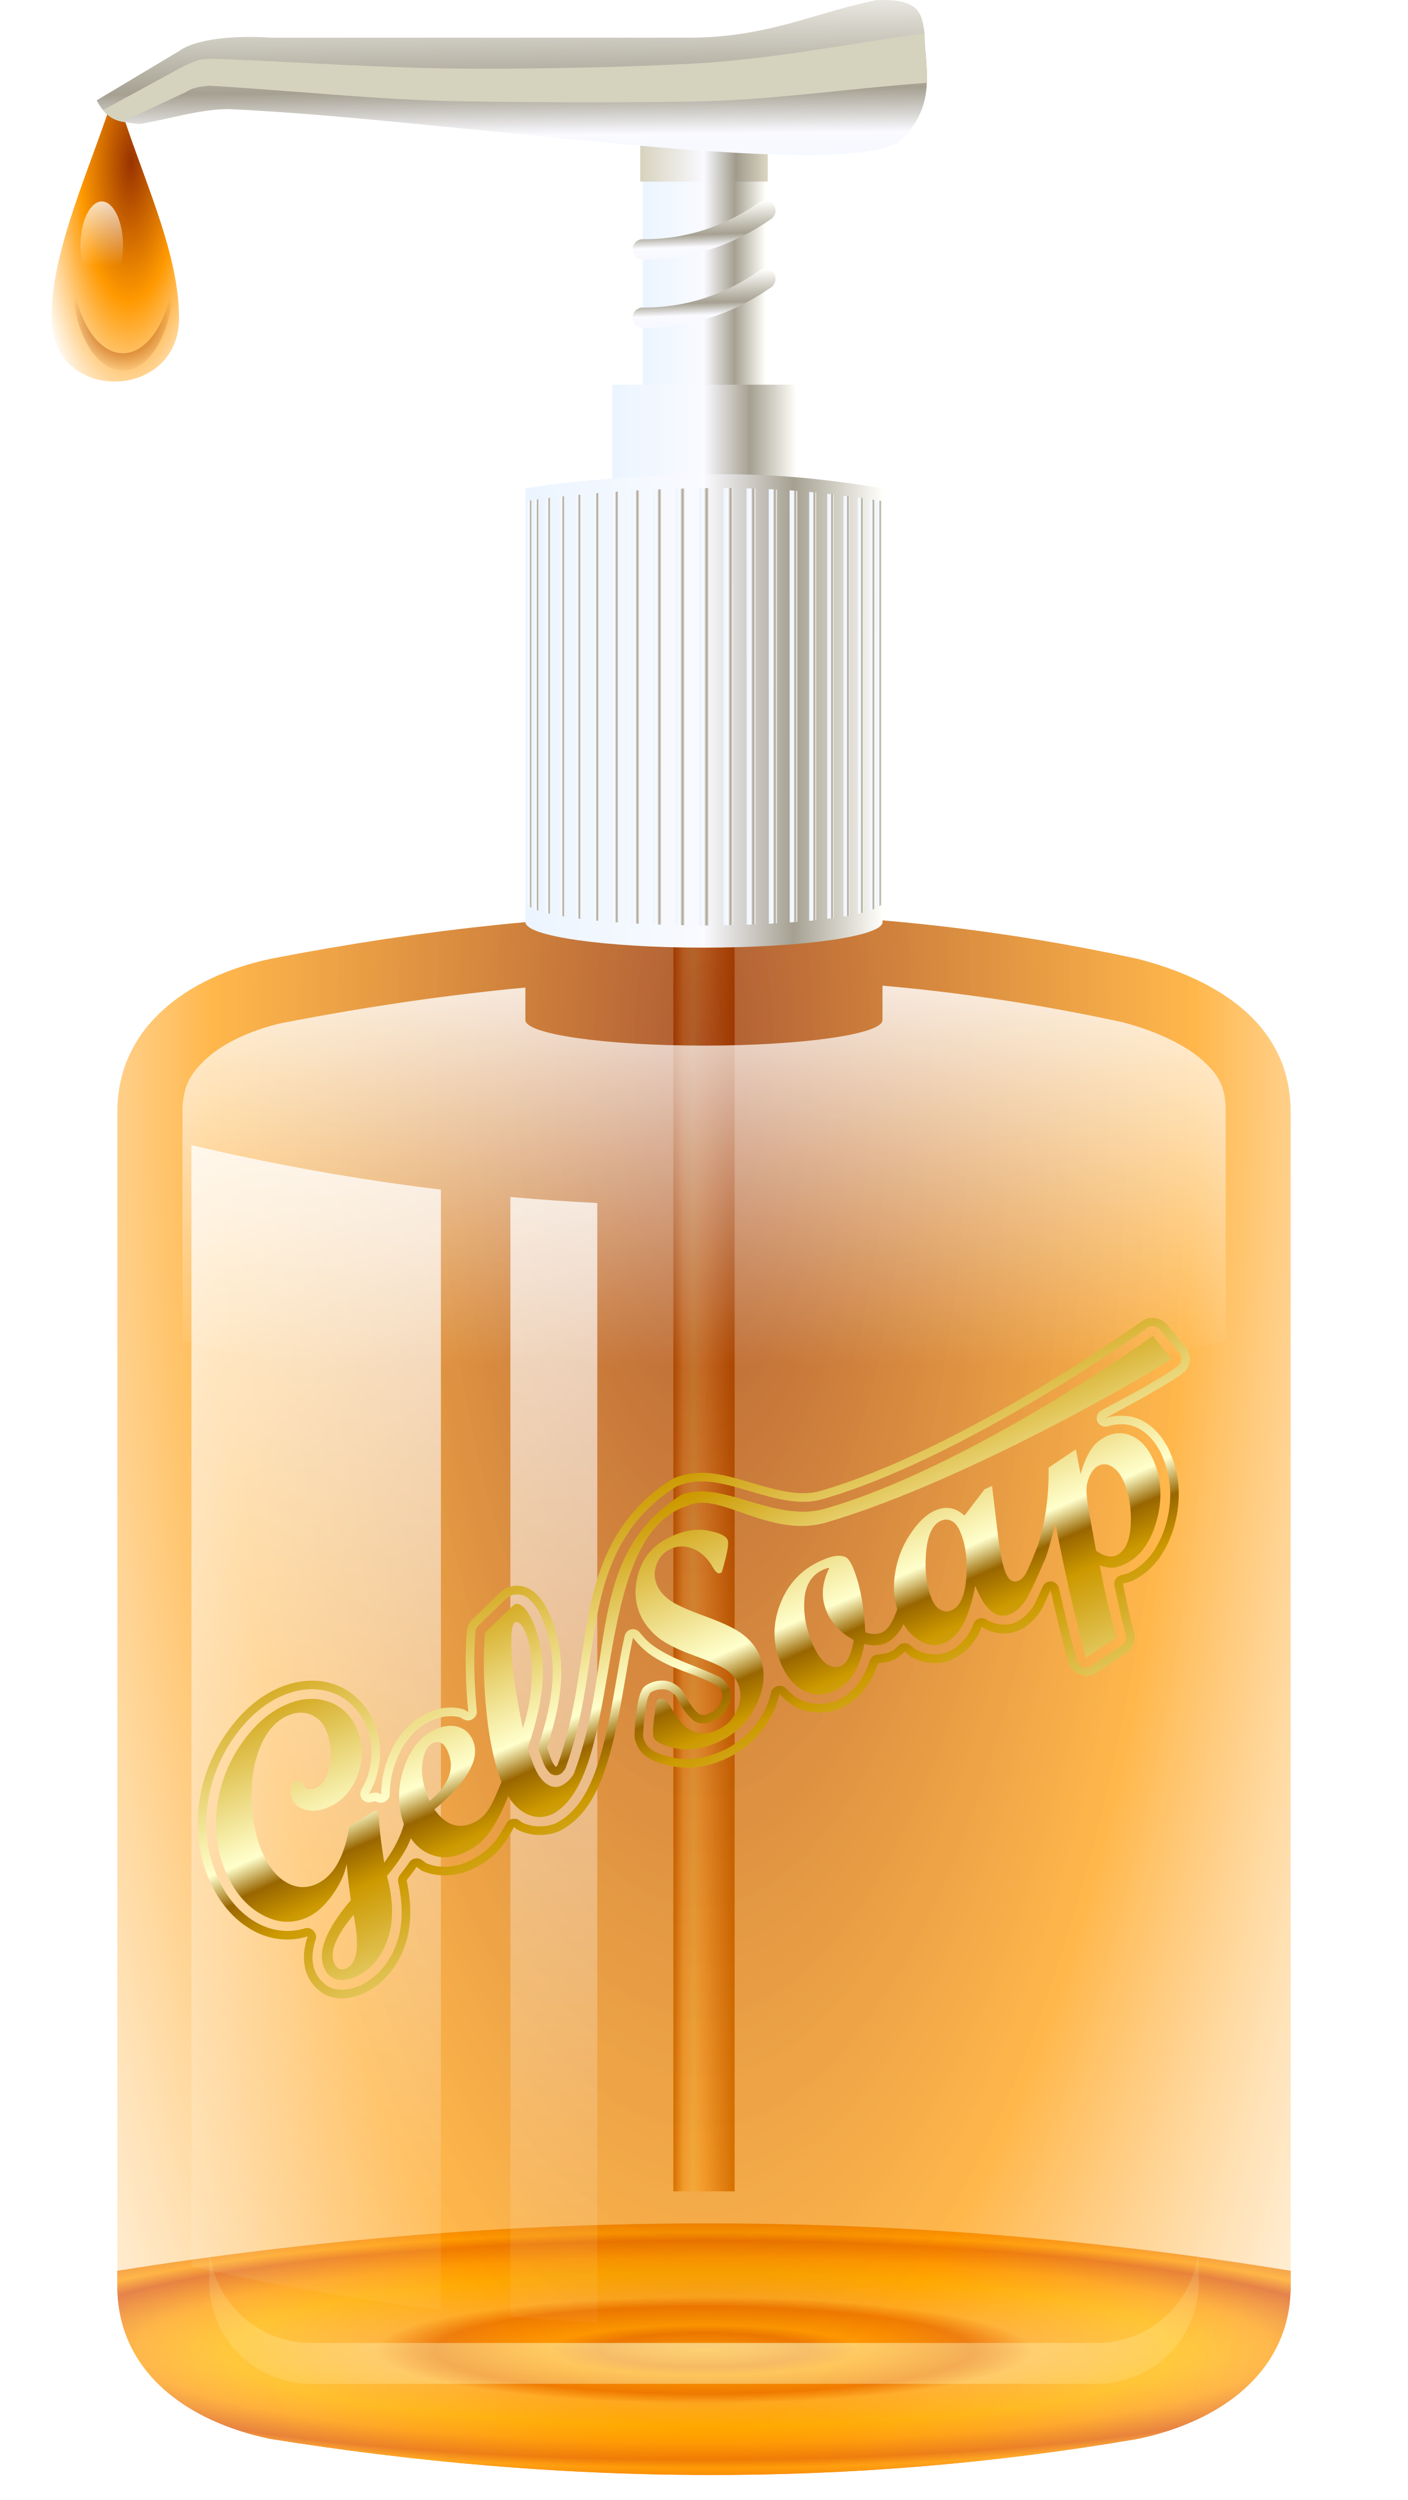 <?xml version="1.0" encoding="UTF-8" standalone="no"?>
<!-- Created with Inkscape (http://www.inkscape.org/) -->
<svg
   xmlns:dc="http://purl.org/dc/elements/1.1/"
   xmlns:cc="http://creativecommons.org/ns#"
   xmlns:rdf="http://www.w3.org/1999/02/22-rdf-syntax-ns#"
   xmlns:svg="http://www.w3.org/2000/svg"
   xmlns="http://www.w3.org/2000/svg"
   xmlns:xlink="http://www.w3.org/1999/xlink"
   xmlns:sodipodi="http://sodipodi.sourceforge.net/DTD/sodipodi-0.dtd"
   xmlns:inkscape="http://www.inkscape.org/namespaces/inkscape"
   width="276"
   height="489.874"
   id="svg2"
   sodipodi:version="0.32"
   inkscape:version="0.46+devel r20880"
   sodipodi:docname="gel_soap.svg"
   inkscape:output_extension="org.inkscape.output.svg.inkscape"
   version="1.0"
   inkscape:export-filename="d:\Vector Art\my_folder\gel_soap.png"
   inkscape:export-xdpi="94.065071"
   inkscape:export-ydpi="94.065071">
  <sodipodi:namedview
     id="base"
     pagecolor="#ffffff"
     bordercolor="#666666"
     borderopacity="1.0"
     inkscape:pageopacity="0.0"
     inkscape:pageshadow="2"
     inkscape:zoom="0.49497475"
     inkscape:cx="313.63248"
     inkscape:cy="325.85739"
     inkscape:document-units="px"
     inkscape:current-layer="text2940"
     showgrid="false"
     inkscape:object-nodes="true"
     inkscape:object-paths="true"
     inkscape:snap-smooth-nodes="true"
     inkscape:window-width="1280"
     inkscape:window-height="673"
     inkscape:window-x="-4"
     inkscape:window-y="-4"
     inkscape:snap-midpoints="true"
     inkscape:snap-global="false" />
  <defs
     id="defs4">
    <linearGradient
       id="linearGradient3870">
      <stop
         id="stop3872"
         offset="0"
         style="stop-color:#cc9900;stop-opacity:1;" />
      <stop
         style="stop-color:#ffffcc;stop-opacity:1;"
         offset="0.384"
         id="stop3874" />
      <stop
         id="stop3876"
         offset="0.459"
         style="stop-color:#996600;stop-opacity:1;" />
      <stop
         style="stop-color:#cc9900;stop-opacity:1;"
         offset="0.55"
         id="stop3878" />
      <stop
         id="stop3880"
         offset="1"
         style="stop-color:#ffffcc;stop-opacity:1;" />
    </linearGradient>
    <linearGradient
       inkscape:collect="always"
       id="linearGradient4094">
      <stop
         style="stop-color:#a74100;stop-opacity:1;"
         offset="0"
         id="stop4096" />
      <stop
         style="stop-color:#a74100;stop-opacity:0;"
         offset="1"
         id="stop4098" />
    </linearGradient>
    <linearGradient
       inkscape:collect="always"
       id="linearGradient4086">
      <stop
         style="stop-color:#ffffff;stop-opacity:1;"
         offset="0"
         id="stop4088" />
      <stop
         style="stop-color:#ffffff;stop-opacity:0;"
         offset="1"
         id="stop4090" />
    </linearGradient>
    <linearGradient
       id="linearGradient4076">
      <stop
         style="stop-color:#993300;stop-opacity:1;"
         offset="0"
         id="stop4078" />
      <stop
         id="stop4084"
         offset="0.5"
         style="stop-color:#ff9900;stop-opacity:1;" />
      <stop
         style="stop-color:#ffffff;stop-opacity:1;"
         offset="1"
         id="stop4080" />
    </linearGradient>
    <linearGradient
       id="linearGradient4054">
      <stop
         style="stop-color:#d7d2be;stop-opacity:1;"
         offset="0"
         id="stop4056" />
      <stop
         id="stop4062"
         offset="0.5"
         style="stop-color:#fafaff;stop-opacity:1;" />
      <stop
         style="stop-color:#a09b8c;stop-opacity:1;"
         offset="0.75"
         id="stop4064" />
      <stop
         style="stop-color:#dcd7c3;stop-opacity:1;"
         offset="1"
         id="stop4058" />
    </linearGradient>
    <linearGradient
       id="linearGradient4044">
      <stop
         id="stop4046"
         offset="0"
         style="stop-color:#ebf5ff;stop-opacity:1;" />
      <stop
         style="stop-color:#fafaff;stop-opacity:1;"
         offset="0.338"
         id="stop4048" />
      <stop
         id="stop4050"
         offset="0.519"
         style="stop-color:#a5a091;stop-opacity:1;" />
      <stop
         id="stop4052"
         offset="1"
         style="stop-color:#fffffa;stop-opacity:1;" />
    </linearGradient>
    <linearGradient
       id="linearGradient4022">
      <stop
         id="stop4024"
         offset="0"
         style="stop-color:#ebf5ff;stop-opacity:1;" />
      <stop
         style="stop-color:#fafaff;stop-opacity:1;"
         offset="0.585"
         id="stop4026" />
      <stop
         id="stop4028"
         offset="0.701"
         style="stop-color:#a5a091;stop-opacity:1;" />
      <stop
         id="stop4030"
         offset="1"
         style="stop-color:#fffffa;stop-opacity:1;" />
    </linearGradient>
    <linearGradient
       id="linearGradient3615">
      <stop
         style="stop-color:#ebf5ff;stop-opacity:1;"
         offset="0"
         id="stop3617" />
      <stop
         id="stop3623"
         offset="0.5"
         style="stop-color:#fafaff;stop-opacity:1;" />
      <stop
         style="stop-color:#a5a091;stop-opacity:1;"
         offset="0.75"
         id="stop3625" />
      <stop
         style="stop-color:#fffffa;stop-opacity:1;"
         offset="1"
         id="stop3619" />
    </linearGradient>
    <linearGradient
       id="linearGradient10540">
      <stop
         style="stop-color:#ffffcc;stop-opacity:1;"
         offset="0"
         id="stop10542" />
      <stop
         style="stop-color:#ffffcc;stop-opacity:0;"
         offset="1"
         id="stop10544" />
    </linearGradient>
    <linearGradient
       id="linearGradient10479">
      <stop
         style="stop-color:#993300;stop-opacity:1;"
         offset="0"
         id="stop10481" />
      <stop
         id="stop10487"
         offset="0.163"
         style="stop-color:#ffcc99;stop-opacity:1;" />
      <stop
         style="stop-color:#ffffcc;stop-opacity:1"
         offset="0.326"
         id="stop10489" />
      <stop
         id="stop10491"
         offset="0.496"
         style="stop-color:#ffcc99;stop-opacity:1;" />
      <stop
         style="stop-color:#993300;stop-opacity:1;"
         offset="1"
         id="stop10483" />
    </linearGradient>
    <linearGradient
       inkscape:collect="always"
       id="linearGradient10409">
      <stop
         style="stop-color:#ffffff;stop-opacity:1;"
         offset="0"
         id="stop10411" />
      <stop
         style="stop-color:#ffffff;stop-opacity:0;"
         offset="1"
         id="stop10413" />
    </linearGradient>
    <linearGradient
       inkscape:collect="always"
       id="linearGradient10393">
      <stop
         style="stop-color:#ffffff;stop-opacity:1;"
         offset="0"
         id="stop10395" />
      <stop
         style="stop-color:#ffffff;stop-opacity:0;"
         offset="1"
         id="stop10397" />
    </linearGradient>
    <linearGradient
       inkscape:collect="always"
       id="linearGradient10110">
      <stop
         style="stop-color:#ff9900;stop-opacity:1"
         offset="0"
         id="stop10112" />
      <stop
         id="stop10118"
         offset="0.185"
         style="stop-color:#cc3300;stop-opacity:1" />
      <stop
         style="stop-color:#ff9900;stop-opacity:1"
         offset="0.272"
         id="stop10120" />
      <stop
         id="stop10122"
         offset="0.471"
         style="stop-color:#cc3300;stop-opacity:1" />
      <stop
         style="stop-color:#ffcc66;stop-opacity:1"
         offset="0.576"
         id="stop10124" />
      <stop
         id="stop10126"
         offset="0.828"
         style="stop-color:#ffcc00;stop-opacity:1" />
      <stop
         style="stop-color:#ff9900;stop-opacity:1"
         offset="1"
         id="stop10114" />
    </linearGradient>
    <linearGradient
       id="linearGradient10098">
      <stop
         style="stop-color:#993300;stop-opacity:1;"
         offset="0"
         id="stop10100" />
      <stop
         id="stop10108"
         offset="0.559"
         style="stop-color:#ff9900;stop-opacity:0.878;" />
      <stop
         style="stop-color:#ffffff;stop-opacity:0.428;"
         offset="1"
         id="stop10102" />
    </linearGradient>
    <radialGradient
       inkscape:collect="always"
       xlink:href="#linearGradient10110"
       id="radialGradient10116"
       cx="119.042"
       cy="460.297"
       fx="119.042"
       fy="460.297"
       r="115.5"
       gradientTransform="matrix(0.967,0,0,0.157,3.881,388.223)"
       gradientUnits="userSpaceOnUse"
       spreadMethod="repeat" />
    <linearGradient
       inkscape:collect="always"
       xlink:href="#linearGradient10393"
       id="linearGradient10399"
       x1="58.562"
       y1="184.004"
       x2="58.562"
       y2="467.661"
       gradientUnits="userSpaceOnUse" />
    <linearGradient
       inkscape:collect="always"
       xlink:href="#linearGradient10409"
       id="linearGradient10415"
       x1="118.587"
       y1="191.843"
       x2="118.587"
       y2="267.558"
       gradientUnits="userSpaceOnUse" />
    <filter
       id="filter10433"
       inkscape:label="Feather"
       inkscape:menu="ABCs"
       inkscape:menu-tooltip="Blurred mask on the edge without altering the contents">
      <feGaussianBlur
         id="feGaussianBlur10435"
         result="result6"
         stdDeviation="0.01 23.744" />
      <feComposite
         id="feComposite10437"
         in2="result6"
         operator="atop"
         in="SourceGraphic" />
      <feComposite
         id="feComposite10439"
         operator="in" />
      <feComposite
         id="feComposite10441"
         operator="in" />
    </filter>
    <linearGradient
       inkscape:collect="always"
       xlink:href="#linearGradient10479"
       id="linearGradient10485"
       x1="320.429"
       y1="301.122"
       x2="332.429"
       y2="301.122"
       gradientUnits="userSpaceOnUse"
       gradientTransform="matrix(1,0,0,0.957,0,-11.025)" />
    <radialGradient
       inkscape:collect="always"
       xlink:href="#linearGradient10540"
       id="radialGradient10546"
       cx="326.429"
       cy="434.712"
       fx="326.429"
       fy="434.712"
       r="97"
       gradientTransform="matrix(1.255,4.4541792e-7,-1.1797239e-7,0.332,-83.285,290.199)"
       gradientUnits="userSpaceOnUse" />
    <radialGradient
       inkscape:collect="always"
       xlink:href="#linearGradient10098"
       id="radialGradient10548"
       gradientUnits="userSpaceOnUse"
       gradientTransform="matrix(-1.502,-0.006,0.017,-4.218,812.95,1108.394)"
       cx="326.417"
       cy="218.063"
       fx="326.417"
       fy="218.063"
       r="115" />
    <linearGradient
       inkscape:collect="always"
       xlink:href="#linearGradient3615"
       id="linearGradient3621"
       x1="291.429"
       y1="120.932"
       x2="361.429"
       y2="120.932"
       gradientUnits="userSpaceOnUse" />
    <linearGradient
       inkscape:collect="always"
       xlink:href="#linearGradient3615"
       id="linearGradient3676"
       x1="360.199"
       y1="119.579"
       x2="361.23"
       y2="119.579"
       gradientUnits="userSpaceOnUse" />
    <linearGradient
       inkscape:collect="always"
       xlink:href="#linearGradient3615"
       id="linearGradient3678"
       x1="291.699"
       y1="119.593"
       x2="292.699"
       y2="119.593"
       gradientUnits="userSpaceOnUse" />
    <linearGradient
       inkscape:collect="always"
       xlink:href="#linearGradient3615"
       id="linearGradient3680"
       x1="358.792"
       y1="119.752"
       x2="359.917"
       y2="119.752"
       gradientUnits="userSpaceOnUse" />
    <linearGradient
       inkscape:collect="always"
       xlink:href="#linearGradient3615"
       id="linearGradient3682"
       x1="293.042"
       y1="119.766"
       x2="294.074"
       y2="119.766"
       gradientUnits="userSpaceOnUse" />
    <linearGradient
       inkscape:collect="always"
       xlink:href="#linearGradient3615"
       id="linearGradient3684"
       x1="295.23"
       y1="119.911"
       x2="296.355"
       y2="119.911"
       gradientUnits="userSpaceOnUse" />
    <linearGradient
       inkscape:collect="always"
       xlink:href="#linearGradient3615"
       id="linearGradient3686"
       x1="356.542"
       y1="119.896"
       x2="357.667"
       y2="119.896"
       gradientUnits="userSpaceOnUse" />
    <linearGradient
       inkscape:collect="always"
       xlink:href="#linearGradient3615"
       id="linearGradient3688"
       x1="297.949"
       y1="120.04"
       x2="299.136"
       y2="120.04"
       gradientUnits="userSpaceOnUse" />
    <linearGradient
       inkscape:collect="always"
       xlink:href="#linearGradient3615"
       id="linearGradient3690"
       x1="353.761"
       y1="119.997"
       x2="354.949"
       y2="119.997"
       gradientUnits="userSpaceOnUse" />
    <linearGradient
       inkscape:collect="always"
       xlink:href="#linearGradient3615"
       id="linearGradient3692"
       x1="301.042"
       y1="120.113"
       x2="302.324"
       y2="120.113"
       gradientUnits="userSpaceOnUse" />
    <linearGradient
       inkscape:collect="always"
       xlink:href="#linearGradient3615"
       id="linearGradient3694"
       x1="350.574"
       y1="120.012"
       x2="351.855"
       y2="120.012"
       gradientUnits="userSpaceOnUse" />
    <linearGradient
       inkscape:collect="always"
       xlink:href="#linearGradient3615"
       id="linearGradient3696"
       x1="304.48"
       y1="120.141"
       x2="305.855"
       y2="120.141"
       gradientUnits="userSpaceOnUse" />
    <linearGradient
       inkscape:collect="always"
       xlink:href="#linearGradient3615"
       id="linearGradient3698"
       x1="347.042"
       y1="120.04"
       x2="348.417"
       y2="120.04"
       gradientUnits="userSpaceOnUse" />
    <linearGradient
       inkscape:collect="always"
       xlink:href="#linearGradient3615"
       id="linearGradient3700"
       x1="308.199"
       y1="120.156"
       x2="309.699"
       y2="120.156"
       gradientUnits="userSpaceOnUse" />
    <linearGradient
       inkscape:collect="always"
       xlink:href="#linearGradient3615"
       id="linearGradient3702"
       x1="343.199"
       y1="120.04"
       x2="344.699"
       y2="120.04"
       gradientUnits="userSpaceOnUse" />
    <linearGradient
       inkscape:collect="always"
       xlink:href="#linearGradient3615"
       id="linearGradient3704"
       x1="312.167"
       y1="120.17"
       x2="313.792"
       y2="120.17"
       gradientUnits="userSpaceOnUse" />
    <linearGradient
       inkscape:collect="always"
       xlink:href="#linearGradient3615"
       id="linearGradient3706"
       x1="316.386"
       y1="120.156"
       x2="318.136"
       y2="120.156"
       gradientUnits="userSpaceOnUse" />
    <linearGradient
       inkscape:collect="always"
       xlink:href="#linearGradient3615"
       id="linearGradient3708"
       x1="339.105"
       y1="120.055"
       x2="340.73"
       y2="120.055"
       gradientUnits="userSpaceOnUse" />
    <linearGradient
       inkscape:collect="always"
       xlink:href="#linearGradient3615"
       id="linearGradient3710"
       x1="320.824"
       y1="120.142"
       x2="322.699"
       y2="120.142"
       gradientUnits="userSpaceOnUse" />
    <linearGradient
       inkscape:collect="always"
       xlink:href="#linearGradient3615"
       id="linearGradient3712"
       x1="334.761"
       y1="120.069"
       x2="336.511"
       y2="120.069"
       gradientUnits="userSpaceOnUse" />
    <linearGradient
       inkscape:collect="always"
       xlink:href="#linearGradient3615"
       id="linearGradient3714"
       x1="330.23"
       y1="120.097"
       x2="332.105"
       y2="120.097"
       gradientUnits="userSpaceOnUse" />
    <linearGradient
       inkscape:collect="always"
       xlink:href="#linearGradient3615"
       id="linearGradient3716"
       x1="325.449"
       y1="120.113"
       x2="327.449"
       y2="120.113"
       gradientUnits="userSpaceOnUse" />
    <filter
       id="filter3910"
       inkscape:label="Feather"
       inkscape:menu="ABCs"
       inkscape:menu-tooltip="Blurred mask on the edge without altering the contents">
      <feGaussianBlur
         id="feGaussianBlur3912"
         result="result6"
         stdDeviation="5" />
      <feComposite
         id="feComposite3914"
         in2="result6"
         operator="atop"
         in="SourceGraphic" />
      <feComposite
         id="feComposite3916"
         operator="in" />
      <feComposite
         id="feComposite3918"
         operator="in" />
    </filter>
    <linearGradient
       inkscape:collect="always"
       xlink:href="#linearGradient3615"
       id="linearGradient3926"
       x1="308.429"
       y1="72.005"
       x2="344.429"
       y2="72.005"
       gradientUnits="userSpaceOnUse" />
    <linearGradient
       inkscape:collect="always"
       xlink:href="#linearGradient3615"
       id="linearGradient3934"
       x1="314.429"
       y1="37.719"
       x2="338.429"
       y2="37.719"
       gradientUnits="userSpaceOnUse"
       gradientTransform="translate(6.6015624e-6,0)" />
    <clipPath
       clipPathUnits="userSpaceOnUse"
       id="clipPath4006">
      <path
         style="color:#000000;fill:url(#linearGradient4010);fill-opacity:1;stroke:none;stroke-width:2;marker:none;visibility:visible;display:inline;overflow:visible;enable-background:accumulate"
         d="m 328.116,74.557 c -11.626,0.081 -25.891,1.015 -36.688,2.754 l 0,85 c 0,2.761 15.67,5 35,5 19.33,0 35,-2.239 35,-5 l 0,-85 c -12.699,-2.064 -21.686,-2.835 -33.312,-2.754 z"
         id="path4008"
         sodipodi:nodetypes="cccsccc" />
    </clipPath>
    <linearGradient
       inkscape:collect="always"
       xlink:href="#linearGradient3615"
       id="linearGradient4010"
       gradientUnits="userSpaceOnUse"
       x1="291.429"
       y1="120.932"
       x2="361.429"
       y2="120.932" />
    <linearGradient
       inkscape:collect="always"
       xlink:href="#linearGradient4022"
       id="linearGradient4018"
       x1="327.725"
       y1="41.909"
       x2="327.052"
       y2="21.43"
       gradientUnits="userSpaceOnUse" />
    <linearGradient
       inkscape:collect="always"
       xlink:href="#linearGradient4022"
       id="linearGradient4034"
       gradientUnits="userSpaceOnUse"
       x1="327.725"
       y1="41.909"
       x2="327.052"
       y2="21.43"
       gradientTransform="translate(0,13.385)" />
    <linearGradient
       inkscape:collect="always"
       xlink:href="#linearGradient4044"
       id="linearGradient4042"
       x1="286.315"
       y1="24.324"
       x2="285.847"
       y2="-23.533"
       gradientUnits="userSpaceOnUse" />
    <linearGradient
       inkscape:collect="always"
       xlink:href="#linearGradient4054"
       id="linearGradient4060"
       x1="313.929"
       y1="13.219"
       x2="338.929"
       y2="13.219"
       gradientUnits="userSpaceOnUse" />
    <radialGradient
       inkscape:collect="always"
       xlink:href="#linearGradient4076"
       id="radialGradient4107"
       gradientUnits="userSpaceOnUse"
       gradientTransform="matrix(-1.566,-0.043,0.077,-6.729,67.136,481.358)"
       cx="27.191"
       cy="63.787"
       fx="27.191"
       fy="63.787"
       r="5.808" />
    <radialGradient
       inkscape:collect="always"
       xlink:href="#linearGradient4094"
       id="radialGradient4109"
       gradientUnits="userSpaceOnUse"
       gradientTransform="matrix(-1.036,4.7983014e-7,-4.7997218e-7,-1.036,432.632,133.621)"
       cx="212.515"
       cy="65.627"
       fx="212.515"
       fy="65.627"
       r="9.985" />
    <linearGradient
       inkscape:collect="always"
       xlink:href="#linearGradient4086"
       id="linearGradient4111"
       gradientUnits="userSpaceOnUse"
       x1="26.138"
       y1="58.602"
       x2="26.138"
       y2="71.451" />
    <linearGradient
       inkscape:collect="always"
       xlink:href="#linearGradient3870"
       id="linearGradient3901"
       gradientUnits="userSpaceOnUse"
       x1="128.937"
       y1="274.428"
       x2="128.937"
       y2="367.871" />
    <linearGradient
       inkscape:collect="always"
       xlink:href="#linearGradient3870"
       id="linearGradient3903"
       gradientUnits="userSpaceOnUse"
       x1="318.93"
       y1="261.102"
       x2="318.93"
       y2="341.919" />
    <linearGradient
       inkscape:collect="always"
       xlink:href="#linearGradient3870"
       id="linearGradient3905"
       gradientUnits="userSpaceOnUse"
       x1="318.93"
       y1="261.102"
       x2="318.93"
       y2="341.919" />
    <linearGradient
       inkscape:collect="always"
       xlink:href="#linearGradient3870"
       id="linearGradient3907"
       gradientUnits="userSpaceOnUse"
       x1="318.93"
       y1="261.102"
       x2="318.93"
       y2="341.919" />
    <linearGradient
       inkscape:collect="always"
       xlink:href="#linearGradient3870"
       id="linearGradient3909"
       gradientUnits="userSpaceOnUse"
       x1="318.93"
       y1="261.102"
       x2="318.93"
       y2="341.919" />
    <linearGradient
       inkscape:collect="always"
       xlink:href="#linearGradient3870"
       id="linearGradient3911"
       gradientUnits="userSpaceOnUse"
       x1="318.93"
       y1="261.102"
       x2="318.93"
       y2="341.919" />
    <linearGradient
       inkscape:collect="always"
       xlink:href="#linearGradient3870"
       id="linearGradient3913"
       gradientUnits="userSpaceOnUse"
       x1="318.93"
       y1="261.102"
       x2="318.93"
       y2="341.919" />
    <linearGradient
       inkscape:collect="always"
       xlink:href="#linearGradient3870"
       id="linearGradient3915"
       gradientUnits="userSpaceOnUse"
       x1="318.93"
       y1="261.102"
       x2="318.93"
       y2="341.919" />
    <linearGradient
       inkscape:collect="always"
       xlink:href="#linearGradient3870"
       id="linearGradient3917"
       gradientUnits="userSpaceOnUse"
       x1="318.93"
       y1="261.102"
       x2="318.93"
       y2="341.919" />
  </defs>
  <g
     transform="translate(-188.429,18.368)"
     id="layer1"
     inkscape:groupmode="layer"
     inkscape:label="Layer 1">
    <g
       style="font-size:57.4px;font-style:normal;font-variant:normal;font-weight:bold;font-stretch:normal;text-align:center;line-height:100%;writing-mode:lr-tb;text-anchor:middle;font-family:Script MT Bold;-inkscape-font-specification:'Script MT Bold, Bold'"
       id="text2940">
      <g
         id="g3006">
        <g
           id="g4113">
          <path
             sodipodi:nodetypes="ccccccc"
             transform="translate(207.386,-18.368)"
             id="path3657"
             d="m 4.042,444.935 c 76.199,-12.156 152.849,-12.604 230,0 l 0,2.938 c 0,16.62 -13.38,26.518 -30,30 -56.667,9.754 -113.333,9.098 -170,0 -16.683,-3.472 -30,-13.38 -30,-30 l 0,-2.938 z"
             style="color:#000000;fill:url(#radialGradient10116);fill-opacity:1;marker:none;visibility:visible;display:inline;overflow:visible;filter:url(#filter3910);enable-background:accumulate" />
          <path
             sodipodi:nodetypes="cccccc"
             id="rect2807"
             d="m 320.429,143.122 6,0 6,0 0,267.878 -12,0 0,-267.878 z"
             style="color:#000000;fill:url(#linearGradient10485);fill-opacity:1;marker:none;visibility:visible;display:inline;overflow:visible;filter:url(#filter10433);enable-background:accumulate" />
          <path
             sodipodi:nodetypes="ccccccccc"
             id="rect2792"
             d="m 241.429,169.505 c 62.062,-12.035 115.772,-11.722 170,0 16.62,4.293 30,13.38 30,30 l 0,230 c 0,16.62 -13.38,26.518 -30,30 -56.667,9.754 -113.333,9.098 -170,0 -16.683,-3.472 -30,-13.38 -30,-30 l 0,-230 c 0,-16.62 13.633,-26.464 30,-30 z"
             style="opacity:0.8;color:#000000;fill:url(#radialGradient10548);fill-opacity:1;marker:none;visibility:visible;display:inline;overflow:visible;enable-background:accumulate" />
          <path
             style="opacity:0.838;color:#000000;fill:url(#linearGradient10415);fill-opacity:1;marker:none;visibility:visible;display:inline;overflow:visible;enable-background:accumulate"
             d="m 154.031,193.125 0,6.75 c 0,2.761 -15.67,5 -35,5 -19.33,0 -35,-2.239 -35,-5 l 0,-6.375 c -15.298,1.429 -31.043,3.723 -47.469,6.906 -0.02,0.004 -0.042,-0.004 -0.062,0 -6.394,1.42 -11.759,4.069 -14.969,7 -3.253,2.971 -4.719,5.649 -4.719,10.469 l 0,44.844 c 66.511,15.843 134.622,16.475 204.5,0 l 0,-44.844 c 0,-4.885 -1.336,-7.218 -4.562,-10.125 -3.195,-2.878 -8.782,-5.659 -15.688,-7.469 -15.668,-3.374 -31.26,-5.774 -47.031,-7.156 z"
             transform="translate(207.386,-18.368)"
             id="path3655" />
          <rect
             y="15.219"
             x="314.429"
             height="45"
             width="24"
             id="rect2803"
             style="color:#000000;fill:url(#linearGradient3934);fill-opacity:1;marker:none;visibility:visible;display:inline;overflow:visible;enable-background:accumulate" />
          <rect
             y="57.005"
             x="308.429"
             height="30"
             width="36"
             id="rect2801"
             style="color:#000000;fill:url(#linearGradient3926);fill-opacity:1;marker:none;visibility:visible;display:inline;overflow:visible;enable-background:accumulate" />
          <path
             sodipodi:nodetypes="cccsccc"
             id="path2797"
             d="m 328.116,74.557 c -11.626,0.081 -25.891,1.015 -36.688,2.754 l 0,85 c 0,2.761 15.67,5 35,5 19.33,0 35,-2.239 35,-5 l 0,-85 c -12.699,-2.064 -21.686,-2.835 -33.312,-2.754 z"
             style="color:#000000;fill:url(#linearGradient3621);fill-opacity:1;stroke:none;stroke-width:2;marker:none;visibility:visible;display:inline;overflow:visible;enable-background:accumulate" />
          <path
             id="rect2813"
             d="m 313.929,9.219 25,0 0,8 -25,0 0,-8 z"
             style="color:#000000;fill:url(#linearGradient4060);fill-opacity:1;marker:none;visibility:visible;display:inline;overflow:visible;enable-background:accumulate" />
          <g
             id="g4102"
             transform="translate(0,-21.213)">
            <path
               sodipodi:nodetypes="cccc"
               id="path4066"
               d="m 33.84,72.919 c 0,11.747 -11.617,12.083 -11.617,0 0,-9.903 3.657,-21.372 5.808,-32.058 2.034,11.048 5.808,22.155 5.808,32.058 z"
               style="color:#000000;fill:url(#radialGradient4107);fill-opacity:1;marker:none;visibility:visible;display:inline;overflow:visible;enable-background:accumulate"
               transform="matrix(2.152,0,0,1.394,150.704,-36.497)" />
            <path
               id="path4069"
               d="m 202.585,55.793 c -0.024,0.509 -0.054,1.01 -0.054,1.53 0,10.017 4.47,18.137 9.985,18.137 5.514,0 9.985,-8.12 9.985,-18.137 0,-0.52 -0.031,-1.021 -0.054,-1.53 -0.511,9.146 -4.761,16.267 -9.931,16.267 -5.17,0 -9.419,-7.121 -9.931,-16.267 z"
               style="color:#000000;fill:url(#radialGradient4109);fill-opacity:1;marker:none;visibility:visible;display:inline;overflow:visible;enable-background:accumulate" />
            <path
               transform="translate(182.241,-16.474)"
               d="m 30.305,67.44 c 0,4.777 -1.866,8.649 -4.167,8.649 -2.301,0 -4.167,-3.872 -4.167,-8.649 0,-4.777 1.866,-8.649 4.167,-8.649 2.301,0 4.167,3.872 4.167,8.649 z"
               sodipodi:ry="8.6494312"
               sodipodi:rx="4.1668792"
               sodipodi:cy="67.440491"
               sodipodi:cx="26.137697"
               id="path4074"
               style="opacity:0.77;color:#000000;fill:url(#linearGradient4111);fill-opacity:1;marker:none;visibility:visible;display:inline;overflow:visible;enable-background:accumulate"
               sodipodi:type="arc" />
          </g>
          <path
             sodipodi:nodetypes="cccccccccc"
             id="rect2809"
             d="m 360.136,-18.327 c -12.01,2.448 -20.973,7.182 -36.031,7.344 l -82.37,0 c -7.676,-0.504 -14.964,0.254 -18.262,2.657 L 207.386,1.289 c 2.356,4.57 5.079,4.157 8.334,4.656 5.889,-0.976 12.123,-2.99 17.666,-2.928 43.938,1.979 121.993,14.732 131.812,5.938 7.025,-7.021 4.51,-14.042 4.438,-21.063 -0.533,-3.243 -0.644,-6.674 -9.5,-6.219 z"
             style="color:#000000;fill:url(#linearGradient4042);fill-opacity:1;marker:none;visibility:visible;display:inline;overflow:visible;enable-background:accumulate" />
          <path
             id="path2836"
             d="m 369.636,-11.827 c -15.386,2.116 -30.77,5.211 -46.156,5.969 -14.5,0.714 -29,0.997 -43.5,0.938 -16.624,-0.068 -33.232,-1.34 -49.844,-1.938 -1.968,0.195 -2.161,-0.372 -6.719,2 L 208.636,3.204 c 1.181,1.443 2.436,2 3.812,2.281 l 12.281,-5.75 c 0.628,-0.421 1.271,-0.685 1.938,-0.875 0.925,-0.263 1.891,-0.359 2.906,-0.438 16.653,0.99 33.035,2.81 49.281,3.062 15.066,0.234 30.027,0.274 44.969,0.062 15.393,-0.217 30.787,-2.565 46.281,-3.688 0.137,-3.228 -0.407,-6.459 -0.469,-9.688 z"
             style="fill:#d5d3be;fill-opacity:1;stroke-width:1px" />
          <path
             id="path2843"
             d="m 338.344,20.906 a 2,2 0 0 0 -1.062,0.375 C 330.692,25.851 323.06,28.565 314.438,28.5 a 2,2 0 1 0 -0.031,4 c 9.491,0.072 17.985,-2.964 25.156,-7.938 a 2,2 0 0 0 -1.219,-3.656 z"
             style="font-size:medium;font-style:normal;font-variant:normal;font-weight:normal;font-stretch:normal;text-indent:0;text-align:start;text-decoration:none;line-height:normal;letter-spacing:normal;word-spacing:normal;text-transform:none;direction:ltr;block-progression:tb;writing-mode:lr-tb;text-anchor:start;color:#000000;fill:url(#linearGradient4018);fill-opacity:1;stroke:none;stroke-width:4;marker:none;visibility:visible;display:inline;overflow:visible;enable-background:accumulate;font-family:Bitstream Vera Sans;-inkscape-font-specification:Bitstream Vera Sans" />
          <g
             id="g3937"
             clip-path="url(#clipPath4006)">
            <path
               id="path3668"
               d="m 327.449,77.269 c -0.656,0.006 -1.33,0.018 -2,0.029 l 0,85.659 c 0.326,9.5e-4 0.64,0 0.969,0 0.347,0 0.687,9.5e-4 1.031,0 l 0,-85.688 z"
               style="font-size:medium;font-style:normal;font-variant:normal;font-weight:normal;font-stretch:normal;text-indent:0;text-align:start;text-decoration:none;line-height:normal;letter-spacing:normal;word-spacing:normal;text-transform:none;direction:ltr;block-progression:tb;writing-mode:lr-tb;text-anchor:start;color:#000000;fill:url(#linearGradient3716);fill-opacity:1;fill-rule:nonzero;stroke:none;stroke-width:1.864;marker:none;visibility:visible;display:inline;overflow:visible;filter:url(#filter10433);enable-background:accumulate;font-family:Bitstream Vera Sans;-inkscape-font-specification:Bitstream Vera Sans" />
            <path
               id="path3666"
               d="m 330.23,77.269 c 0,1.571 0,81.941 0,85.659 0.635,-0.01 1.251,-0.044 1.875,-0.058 -10e-4,-3.822 -0.031,-84.032 -0.031,-85.601 -0.602,-0.006 -1.23,0.001 -1.844,0 z"
               style="font-size:medium;font-style:normal;font-variant:normal;font-weight:normal;font-stretch:normal;text-indent:0;text-align:start;text-decoration:none;line-height:normal;letter-spacing:normal;word-spacing:normal;text-transform:none;direction:ltr;block-progression:tb;writing-mode:lr-tb;text-anchor:start;color:#000000;fill:url(#linearGradient3714);fill-opacity:1;fill-rule:nonzero;stroke:none;stroke-width:1.864;marker:none;visibility:visible;display:inline;overflow:visible;filter:url(#filter10433);enable-background:accumulate;font-family:Bitstream Vera Sans;-inkscape-font-specification:Bitstream Vera Sans" />
            <path
               id="path3664"
               d="m 334.761,77.326 c 5.7e-4,1.572 0.03,81.821 0.031,85.486 0.577,-0.019 1.153,-0.035 1.719,-0.058 0,-3.768 0,-83.776 0,-85.399 -0.572,-0.019 -1.171,-0.015 -1.75,-0.029 z"
               style="font-size:medium;font-style:normal;font-variant:normal;font-weight:normal;font-stretch:normal;text-indent:0;text-align:start;text-decoration:none;line-height:normal;letter-spacing:normal;word-spacing:normal;text-transform:none;direction:ltr;block-progression:tb;writing-mode:lr-tb;text-anchor:start;color:#000000;fill:url(#linearGradient3712);fill-opacity:1;fill-rule:nonzero;stroke:none;stroke-width:1.864;marker:none;visibility:visible;display:inline;overflow:visible;filter:url(#filter10433);enable-background:accumulate;font-family:Bitstream Vera Sans;-inkscape-font-specification:Bitstream Vera Sans" />
            <path
               id="path3662"
               d="m 322.699,77.355 c -0.622,0.016 -1.245,0.038 -1.875,0.058 0,1.622 0,81.637 0,85.457 0.614,0.013 1.219,0.049 1.844,0.058 0.001,-3.719 0.031,-84.055 0.031,-85.573 z"
               style="font-size:medium;font-style:normal;font-variant:normal;font-weight:normal;font-stretch:normal;text-indent:0;text-align:start;text-decoration:none;line-height:normal;letter-spacing:normal;word-spacing:normal;text-transform:none;direction:ltr;block-progression:tb;writing-mode:lr-tb;text-anchor:start;color:#000000;fill:url(#linearGradient3710);fill-opacity:1;fill-rule:nonzero;stroke:none;stroke-width:1.864;marker:none;visibility:visible;display:inline;overflow:visible;filter:url(#filter10433);enable-background:accumulate;font-family:Bitstream Vera Sans;-inkscape-font-specification:Bitstream Vera Sans" />
            <path
               id="path3660"
               d="m 339.105,77.471 c 5.5e-4,1.519 0.03,81.503 0.031,85.168 0.538,-0.028 1.069,-0.084 1.594,-0.115 0,-3.869 0,-83.293 0,-84.966 -0.54,-0.03 -1.083,-0.061 -1.625,-0.087 z"
               style="font-size:medium;font-style:normal;font-variant:normal;font-weight:normal;font-stretch:normal;text-indent:0;text-align:start;text-decoration:none;line-height:normal;letter-spacing:normal;word-spacing:normal;text-transform:none;direction:ltr;block-progression:tb;writing-mode:lr-tb;text-anchor:start;color:#000000;fill:url(#linearGradient3708);fill-opacity:1;fill-rule:nonzero;stroke:none;stroke-width:1.864;marker:none;visibility:visible;display:inline;overflow:visible;filter:url(#filter10433);enable-background:accumulate;font-family:Bitstream Vera Sans;-inkscape-font-specification:Bitstream Vera Sans" />
            <path
               id="path3658"
               d="m 318.136,77.5 c -0.577,0.023 -1.169,0.06 -1.75,0.087 0,1.676 0,81.402 0,85.168 0.561,0.022 1.146,0.039 1.719,0.058 0.001,-3.665 0.031,-83.794 0.031,-85.313 z"
               style="font-size:medium;font-style:normal;font-variant:normal;font-weight:normal;font-stretch:normal;text-indent:0;text-align:start;text-decoration:none;line-height:normal;letter-spacing:normal;word-spacing:normal;text-transform:none;direction:ltr;block-progression:tb;writing-mode:lr-tb;text-anchor:start;color:#000000;fill:url(#linearGradient3706);fill-opacity:1;fill-rule:nonzero;stroke:none;stroke-width:1.864;marker:none;visibility:visible;display:inline;overflow:visible;filter:url(#filter10433);enable-background:accumulate;font-family:Bitstream Vera Sans;-inkscape-font-specification:Bitstream Vera Sans" />
            <path
               id="path3656"
               d="m 313.792,77.702 c -0.542,0.029 -1.083,0.055 -1.625,0.087 0,1.568 0,80.944 0,84.764 0.533,0.031 1.078,0.059 1.625,0.087 0,-3.668 0,-83.526 0,-84.937 z"
               style="font-size:medium;font-style:normal;font-variant:normal;font-weight:normal;font-stretch:normal;text-indent:0;text-align:start;text-decoration:none;line-height:normal;letter-spacing:normal;word-spacing:normal;text-transform:none;direction:ltr;block-progression:tb;writing-mode:lr-tb;text-anchor:start;color:#000000;fill:url(#linearGradient3704);fill-opacity:1;fill-rule:nonzero;stroke:none;stroke-width:1.864;marker:none;visibility:visible;display:inline;overflow:visible;filter:url(#filter10433);enable-background:accumulate;font-family:Bitstream Vera Sans;-inkscape-font-specification:Bitstream Vera Sans" />
            <path
               id="path3653"
               d="m 343.199,77.702 c 5.2e-4,1.411 0.03,81.011 0.031,84.678 0.5,-0.036 0.984,-0.076 1.469,-0.115 0,-3.87 0,-82.827 0,-84.447 -0.502,-0.04 -1,-0.08 -1.5,-0.115 z"
               style="font-size:medium;font-style:normal;font-variant:normal;font-weight:normal;font-stretch:normal;text-indent:0;text-align:start;text-decoration:none;line-height:normal;letter-spacing:normal;word-spacing:normal;text-transform:none;direction:ltr;block-progression:tb;writing-mode:lr-tb;text-anchor:start;color:#000000;fill:url(#linearGradient3702);fill-opacity:1;fill-rule:nonzero;stroke:none;stroke-width:1.864;marker:none;visibility:visible;display:inline;overflow:visible;filter:url(#filter10433);enable-background:accumulate;font-family:Bitstream Vera Sans;-inkscape-font-specification:Bitstream Vera Sans" />
            <path
               id="path3651"
               d="m 309.699,77.933 c -0.505,0.033 -0.996,0.08 -1.5,0.115 0,1.62 0,80.347 0,84.216 0.501,0.04 0.983,0.078 1.5,0.115 0,-3.666 0,-83.035 0,-84.447 z"
               style="font-size:medium;font-style:normal;font-variant:normal;font-weight:normal;font-stretch:normal;text-indent:0;text-align:start;text-decoration:none;line-height:normal;letter-spacing:normal;word-spacing:normal;text-transform:none;direction:ltr;block-progression:tb;writing-mode:lr-tb;text-anchor:start;color:#000000;fill:url(#linearGradient3700);fill-opacity:1;fill-rule:nonzero;stroke:none;stroke-width:1.864;marker:none;visibility:visible;display:inline;overflow:visible;filter:url(#filter10433);enable-background:accumulate;font-family:Bitstream Vera Sans;-inkscape-font-specification:Bitstream Vera Sans" />
            <path
               id="path3649"
               d="m 347.042,78.019 c 0,1.413 0,80.482 0,84.042 0.464,-0.045 0.929,-0.097 1.375,-0.144 0,-3.816 0,-82.163 0,-83.783 -0.461,-0.046 -0.919,-0.074 -1.375,-0.115 z"
               style="font-size:medium;font-style:normal;font-variant:normal;font-weight:normal;font-stretch:normal;text-indent:0;text-align:start;text-decoration:none;line-height:normal;letter-spacing:normal;word-spacing:normal;text-transform:none;direction:ltr;block-progression:tb;writing-mode:lr-tb;text-anchor:start;color:#000000;fill:url(#linearGradient3698);fill-opacity:1;fill-rule:nonzero;stroke:none;stroke-width:1.864;marker:none;visibility:visible;display:inline;overflow:visible;filter:url(#filter10433);enable-background:accumulate;font-family:Bitstream Vera Sans;-inkscape-font-specification:Bitstream Vera Sans" />
            <path
               id="path3647"
               d="m 305.855,78.221 c -0.461,0.036 -0.917,0.077 -1.375,0.115 0,1.62 0,79.765 0,83.581 0.447,0.048 0.911,0.1 1.375,0.144 0,-3.56 0,-82.428 0,-83.84 z"
               style="font-size:medium;font-style:normal;font-variant:normal;font-weight:normal;font-stretch:normal;text-indent:0;text-align:start;text-decoration:none;line-height:normal;letter-spacing:normal;word-spacing:normal;text-transform:none;direction:ltr;block-progression:tb;writing-mode:lr-tb;text-anchor:start;color:#000000;fill:url(#linearGradient3696);fill-opacity:1;fill-rule:nonzero;stroke:none;stroke-width:1.864;marker:none;visibility:visible;display:inline;overflow:visible;filter:url(#filter10433);enable-background:accumulate;font-family:Bitstream Vera Sans;-inkscape-font-specification:Bitstream Vera Sans" />
            <path
               id="path3645"
               d="m 350.574,78.366 c 0,1.305 0,79.73 0,83.292 0.438,-0.055 0.866,-0.086 1.281,-0.144 0,-3.816 0,-81.437 0,-83.003 -0.433,-0.05 -0.854,-0.097 -1.281,-0.144 z"
               style="font-size:medium;font-style:normal;font-variant:normal;font-weight:normal;font-stretch:normal;text-indent:0;text-align:start;text-decoration:none;line-height:normal;letter-spacing:normal;word-spacing:normal;text-transform:none;direction:ltr;block-progression:tb;writing-mode:lr-tb;text-anchor:start;color:#000000;fill:url(#linearGradient3694);fill-opacity:1;fill-rule:nonzero;stroke:none;stroke-width:1.864;marker:none;visibility:visible;display:inline;overflow:visible;filter:url(#filter10433);enable-background:accumulate;font-family:Bitstream Vera Sans;-inkscape-font-specification:Bitstream Vera Sans" />
            <path
               id="path3643"
               d="m 302.324,78.539 c -0.425,0.039 -0.86,0.074 -1.281,0.115 0,1.566 0,79.044 0,82.859 0.417,0.058 0.843,0.118 1.281,0.173 0,-3.508 0,-81.788 0,-83.147 z"
               style="font-size:medium;font-style:normal;font-variant:normal;font-weight:normal;font-stretch:normal;text-indent:0;text-align:start;text-decoration:none;line-height:normal;letter-spacing:normal;word-spacing:normal;text-transform:none;direction:ltr;block-progression:tb;writing-mode:lr-tb;text-anchor:start;color:#000000;fill:url(#linearGradient3692);fill-opacity:1;fill-rule:nonzero;stroke:none;stroke-width:1.864;marker:none;visibility:visible;display:inline;overflow:visible;filter:url(#filter10433);enable-background:accumulate;font-family:Bitstream Vera Sans;-inkscape-font-specification:Bitstream Vera Sans" />
            <path
               id="path3641"
               d="m 353.761,78.77 c 0,1.36 0,79.053 0,82.455 0.417,-0.069 0.801,-0.159 1.188,-0.231 0,-3.812 0,-80.461 0,-82.079 -0.398,-0.051 -0.795,-0.096 -1.188,-0.144 z"
               style="font-size:medium;font-style:normal;font-variant:normal;font-weight:normal;font-stretch:normal;text-indent:0;text-align:start;text-decoration:none;line-height:normal;letter-spacing:normal;word-spacing:normal;text-transform:none;direction:ltr;block-progression:tb;writing-mode:lr-tb;text-anchor:start;color:#000000;fill:url(#linearGradient3690);fill-opacity:1;fill-rule:nonzero;stroke:none;stroke-width:1.864;marker:none;visibility:visible;display:inline;overflow:visible;filter:url(#filter10433);enable-background:accumulate;font-family:Bitstream Vera Sans;-inkscape-font-specification:Bitstream Vera Sans" />
            <path
               id="path3639"
               d="m 299.136,78.856 c -0.402,0.042 -0.79,0.071 -1.188,0.115 0,1.564 0,78.157 0,82.021 0.388,0.072 0.77,0.162 1.188,0.231 0,-3.454 0,-81.009 0,-82.368 z"
               style="font-size:medium;font-style:normal;font-variant:normal;font-weight:normal;font-stretch:normal;text-indent:0;text-align:start;text-decoration:none;line-height:normal;letter-spacing:normal;word-spacing:normal;text-transform:none;direction:ltr;block-progression:tb;writing-mode:lr-tb;text-anchor:start;color:#000000;fill:url(#linearGradient3688);fill-opacity:1;fill-rule:nonzero;stroke:none;stroke-width:1.864;marker:none;visibility:visible;display:inline;overflow:visible;filter:url(#filter10433);enable-background:accumulate;font-family:Bitstream Vera Sans;-inkscape-font-specification:Bitstream Vera Sans" />
            <path
               id="path3637"
               d="m 356.542,79.116 c 5.2e-4,1.359 0.03,78.161 0.031,81.56 0.386,-0.086 0.75,-0.17 1.094,-0.26 0,-3.86 0,-79.54 0,-81.155 -0.373,-0.052 -0.758,-0.095 -1.125,-0.144 z"
               style="font-size:medium;font-style:normal;font-variant:normal;font-weight:normal;font-stretch:normal;text-indent:0;text-align:start;text-decoration:none;line-height:normal;letter-spacing:normal;word-spacing:normal;text-transform:none;direction:ltr;block-progression:tb;writing-mode:lr-tb;text-anchor:start;color:#000000;fill:url(#linearGradient3686);fill-opacity:1;fill-rule:nonzero;stroke:none;stroke-width:1.864;marker:none;visibility:visible;display:inline;overflow:visible;filter:url(#filter10433);enable-background:accumulate;font-family:Bitstream Vera Sans;-inkscape-font-specification:Bitstream Vera Sans" />
            <path
               id="path3635"
               d="m 296.355,79.145 c -0.377,0.045 -0.753,0.098 -1.125,0.144 0,1.563 0,77.265 0,81.127 0.35,0.091 0.732,0.172 1.125,0.26 0,-3.399 0,-80.225 0,-81.531 z"
               style="font-size:medium;font-style:normal;font-variant:normal;font-weight:normal;font-stretch:normal;text-indent:0;text-align:start;text-decoration:none;line-height:normal;letter-spacing:normal;word-spacing:normal;text-transform:none;direction:ltr;block-progression:tb;writing-mode:lr-tb;text-anchor:start;color:#000000;fill:url(#linearGradient3684);fill-opacity:1;fill-rule:nonzero;stroke:none;stroke-width:1.864;marker:none;visibility:visible;display:inline;overflow:visible;filter:url(#filter10433);enable-background:accumulate;font-family:Bitstream Vera Sans;-inkscape-font-specification:Bitstream Vera Sans" />
            <path
               id="path3633"
               d="m 294.074,79.434 c -0.346,0.046 -0.691,0.097 -1.031,0.144 0,1.507 0,76.152 0,80.116 0.308,0.13 0.641,0.28 1.031,0.404 0,-3.242 0,-79.41 0,-80.665 z"
               style="font-size:medium;font-style:normal;font-variant:normal;font-weight:normal;font-stretch:normal;text-indent:0;text-align:start;text-decoration:none;line-height:normal;letter-spacing:normal;word-spacing:normal;text-transform:none;direction:ltr;block-progression:tb;writing-mode:lr-tb;text-anchor:start;color:#000000;fill:url(#linearGradient3682);fill-opacity:1;fill-rule:nonzero;stroke:none;stroke-width:1.864;marker:none;visibility:visible;display:inline;overflow:visible;filter:url(#filter10433);enable-background:accumulate;font-family:Bitstream Vera Sans;-inkscape-font-specification:Bitstream Vera Sans" />
            <path
               id="path3631"
               d="m 358.792,79.434 c 0,1.311 0,77.606 0,80.636 0.415,-0.134 0.804,-0.265 1.125,-0.404 -10e-4,-3.756 -0.031,-78.524 -0.031,-80.087 -0.368,-0.054 -0.731,-0.093 -1.094,-0.144 z"
               style="font-size:medium;font-style:normal;font-variant:normal;font-weight:normal;font-stretch:normal;text-indent:0;text-align:start;text-decoration:none;line-height:normal;letter-spacing:normal;word-spacing:normal;text-transform:none;direction:ltr;block-progression:tb;writing-mode:lr-tb;text-anchor:start;color:#000000;fill:url(#linearGradient3680);fill-opacity:1;fill-rule:nonzero;stroke:none;stroke-width:1.864;marker:none;visibility:visible;display:inline;overflow:visible;filter:url(#filter10433);enable-background:accumulate;font-family:Bitstream Vera Sans;-inkscape-font-specification:Bitstream Vera Sans" />
            <path
               id="path3629"
               d="m 292.699,79.636 c -0.328,0.046 -0.678,0.097 -1,0.144 l 0,79.106 c 0.207,0.224 0.56,0.451 1,0.664 l 0,-79.914 z"
               style="font-size:medium;font-style:normal;font-variant:normal;font-weight:normal;font-stretch:normal;text-indent:0;text-align:start;text-decoration:none;line-height:normal;letter-spacing:normal;word-spacing:normal;text-transform:none;direction:ltr;block-progression:tb;writing-mode:lr-tb;text-anchor:start;color:#000000;fill:url(#linearGradient3678);fill-opacity:1;fill-rule:nonzero;stroke:none;stroke-width:1.864;marker:none;visibility:visible;display:inline;overflow:visible;filter:url(#filter10433);enable-background:accumulate;font-family:Bitstream Vera Sans;-inkscape-font-specification:Bitstream Vera Sans" />
            <path
               id="path9892"
               d="m 360.199,79.636 0.031,79.885 c 0.449,-0.223 0.808,-0.458 1,-0.693 l -0.031,-79.048 c -0.344,-0.051 -0.661,-0.095 -1,-0.144 z"
               style="font-size:medium;font-style:normal;font-variant:normal;font-weight:normal;font-stretch:normal;text-indent:0;text-align:start;text-decoration:none;line-height:normal;letter-spacing:normal;word-spacing:normal;text-transform:none;direction:ltr;block-progression:tb;writing-mode:lr-tb;text-anchor:start;color:#000000;fill:url(#linearGradient3676);fill-opacity:1;fill-rule:nonzero;stroke:none;stroke-width:1.864;marker:none;visibility:visible;display:inline;overflow:visible;filter:url(#filter10433);enable-background:accumulate;font-family:Bitstream Vera Sans;-inkscape-font-specification:Bitstream Vera Sans" />
          </g>
          <path
             id="rect3668"
             transform="translate(207.386,-18.368)"
             d="m 18.562,224.375 0,219.625 c 16.204,3.765 32.51,6.631 48.906,8.562 l 0,-219.469 C 51.07,231.108 34.769,228.195 18.562,224.375 z m 62.531,10.156 0,219.406 c 5.668,0.487 11.34,0.861 17.031,1.125 l 0,-219.344 c -5.69,-0.283 -11.365,-0.681 -17.031,-1.188 z"
             style="opacity:0.912;color:#000000;fill:url(#linearGradient10399);fill-opacity:1;marker:none;visibility:visible;display:inline;overflow:visible;enable-background:accumulate" />
          <path
             style="opacity:0.735;color:#000000;fill:url(#radialGradient10546);fill-opacity:1;marker:none;visibility:visible;display:inline;overflow:visible;enable-background:accumulate"
             d="m 423.429,420.712 c 0,11.08 -8.92,20 -20,20 l -154,0 c -10.734,0 -19.466,-8.372 -20,-18.969 l 0,6.969 c 0,11.08 8.92,20 20,20 l 154,0 c 11.08,0 20,-8.92 20,-20 l 0,-8 z"
             id="rect10092" />
          <path
             style="font-size:medium;font-style:normal;font-variant:normal;font-weight:normal;font-stretch:normal;text-indent:0;text-align:start;text-decoration:none;line-height:normal;letter-spacing:normal;word-spacing:normal;text-transform:none;direction:ltr;block-progression:tb;writing-mode:lr-tb;text-anchor:start;color:#000000;fill:url(#linearGradient4034);fill-opacity:1;stroke:none;stroke-width:4;marker:none;visibility:visible;display:inline;overflow:visible;enable-background:accumulate;font-family:Bitstream Vera Sans;-inkscape-font-specification:Bitstream Vera Sans"
             d="m 338.344,34.291 a 2,2 0 0 0 -1.062,0.375 c -6.589,4.57 -14.221,7.284 -22.844,7.219 a 2,2 0 1 0 -0.031,4 c 9.491,0.072 17.985,-2.964 25.156,-7.938 a 2,2 0 0 0 -1.219,-3.656 z"
             id="path4032" />
        </g>
        <g
           transform="matrix(0.916,-0.4,0.4,0.916,-84.342,167.967)"
           id="g3890">
          <path
             style="fill:url(#linearGradient3901);fill-opacity:1"
             d="m 141.125,275.188 c -0.073,0.008 -0.146,0.019 -0.219,0.031 -12.238,1.87 -19.575,9.17 -25.281,17.406 -5.612,8.1 -10.183,17.187 -17.625,24.969 -0.201,0.108 -0.303,0.146 -0.438,0.188 -0.104,-0.282 -0.25,-0.571 -0.25,-1.5 0,-0.358 0.085,-1.549 0.156,-2.656 3.409,-3.841 6.119,-7.557 7.906,-11.188 1.974,-4.011 3.031,-8.28 3.031,-12.656 -1e-5,-1.675 -0.211,-3.202 -0.844,-4.656 -0.301,-0.692 -0.678,-1.403 -1.438,-2.094 -0.759,-0.691 -2.017,-1.25 -3.156,-1.25 -0.516,1.8e-4 -1.013,0.067 -1.656,0.281 -0.042,0.01 -0.084,0.02 -0.125,0.031 L 94.094,284.75 c -0.828,0.308 -1.533,0.934 -1.938,1.719 -2.351,4.485 -4.342,9.372 -6.031,14.594 -0.233,-0.264 -0.361,-0.617 -0.625,-0.844 C 83.724,298.696 81.353,298 79,298 c -4.495,3e-5 -8.656,2.307 -11.875,6.062 -1.311,1.529 -2.338,3.199 -3.125,4.938 -0.229,-0.213 -0.398,-0.532 -0.656,-0.656 -0.59,-0.285 -1.069,-0.369 -1.5,-0.406 0.763,-0.562 1.488,-1.168 2.156,-1.875 2.811,-2.974 4.375,-6.793 4.375,-10.781 -5e-5,-3.729 -1.485,-7.286 -4.188,-9.75 -2.716,-2.476 -6.352,-3.687 -10.25,-3.688 -4.366,5e-5 -8.738,1.433 -13,4.062 -4.304,2.656 -7.866,6.256 -10.5,10.656 -2.659,4.441 -4.031,9.311 -4.031,14.344 -10e-6,4.765 1.257,9.084 3.875,12.5 2.332,3.044 5.703,4.952 9.375,5.344 -1.804,2.01 -3.094,4.377 -3.094,7 -2e-5,2.04 0.868,4.34 2.594,5.75 1.697,1.387 3.824,1.875 5.906,1.875 4.225,-3e-5 8.186,-1.965 11.25,-5.219 2.832,-3.007 4.585,-7.029 5.531,-11.719 1.001,-0.551 2.012,-1.078 2.844,-1.625 0.287,0.407 0.423,0.876 0.781,1.25 2.237,2.331 5.444,3.531 8.75,3.531 2.851,0 5.622,-0.718 8.062,-2.156 0.995,-0.586 2.019,-1.325 3.031,-2.125 0.129,0.19 0.167,0.409 0.312,0.594 1.806,2.288 4.714,3.688 7.625,3.688 0.105,-0.006 0.209,-0.016 0.312,-0.031 5.729,-0.479 10.152,-4.427 14.125,-9.156 3.973,-4.729 7.619,-10.554 11.344,-16.156 0.84,-1.263 1.685,-2.405 2.531,-3.625 0.261,1.039 0.62,2.082 1.094,3.094 1.167,2.493 3.166,4.805 6,7.5 2.585,2.458 4.182,4.491 4.188,4.5 0.344,0.637 0.406,1.048 0.406,1.281 -1e-5,0.832 -0.142,1.269 -1.062,2.125 -0.89,0.828 -1.602,1.094 -2.75,1.094 -1.081,0 -1.454,-0.184 -1.906,-0.625 -0.131,-0.128 -0.823,-1.29 -1.062,-3.781 -0.116,-1.158 -0.037,-2.185 -1.156,-3.719 -1.1,-1.508 -2.972,-1.969 -4.188,-1.969 -1.689,1e-4 -2.043,0.601 -2.344,0.844 -0.3,0.242 -0.43,0.412 -0.562,0.562 -0.265,0.302 -0.449,0.545 -0.656,0.844 -0.415,0.597 -0.906,1.351 -1.5,2.344 -0.607,1.014 -1.067,1.868 -1.438,2.656 -0.371,0.788 -0.781,1.258 -0.781,2.844 0,1.813 0.838,3.022 1.656,3.969 0.818,0.946 1.791,1.719 2.969,2.562 2.79,1.998 6.256,2.906 10,2.906 4.641,0 9.012,-1.629 12.5,-4.688 0.947,-0.831 1.773,-1.749 2.5,-2.719 0.458,1.296 1.028,2.533 1.906,3.594 1.956,2.364 4.967,3.75 8.031,3.75 3.883,0 7.357,-2.003 10.188,-5.156 0.987,0.358 2.005,0.625 3.062,0.625 1.068,0 1.834,-0.302 2.656,-0.594 0.244,0.459 0.396,0.942 0.719,1.375 1.638,2.197 4.296,3.75 7.062,3.75 2.586,0 5.071,-1.066 7.125,-2.719 0.3,-0.241 0.578,-0.606 0.875,-0.875 1.264,2.091 3.823,3.594 6.25,3.594 2.034,0 3.979,-0.736 5.688,-1.875 0.85,-0.567 2.243,-1.947 3.312,-2.875 -0.934,4.834 -1.777,9.643 -2.5,14.406 -0.335,2.245 1.953,4.466 4.188,4.062 l 7.094,-1.281 c 1.508,-0.268 2.763,-1.603 2.938,-3.125 0.253,-2.298 1.064,-6.045 1.781,-9.562 0.534,0.068 1.065,0.25 1.625,0.25 4.567,0 8.773,-2.489 12.062,-6.469 3.298,-3.99 5.094,-8.697 5.094,-13.656 -4e-5,-2.959 -0.812,-5.794 -2.594,-7.969 -1.554,-1.897 -3.927,-2.963 -6.375,-3.25 3.064,-0.277 6.837,-0.552 9.156,-0.812 2.41,-0.271 4.38,-0.516 5.781,-0.719 0.7,-0.101 1.237,-0.198 1.688,-0.281 0.225,-0.042 0.428,-0.099 0.656,-0.156 0.114,-0.028 0.24,-0.057 0.438,-0.125 0.198,-0.069 0.356,0.129 1.312,-0.75 0.976,-0.905 1.38,-2.38 1,-3.656 l -1.625,-5.562 c -0.528,-1.797 -2.638,-2.956 -4.438,-2.438 -0.031,0.01 -0.063,0.02 -0.094,0.031 -0.117,0.036 -0.231,0.077 -0.344,0.125 0.073,-0.031 0.147,-0.079 0.188,-0.094 -0.026,0.006 -0.034,-0.006 -0.062,0 -0.299,0.067 -0.763,0.156 -1.375,0.281 -1.225,0.25 -3.039,0.599 -5.281,1 -4.484,0.802 -10.747,1.831 -17.906,2.719 -14.319,1.776 -32.242,3.001 -46.156,1.125 -3.728,-0.503 -7.323,-3.27 -11.188,-6.5 -3.864,-3.23 -8.019,-7.127 -13.906,-7.25 -0.125,-0.007 -0.25,-0.007 -0.375,0 z m 0.031,1.688 c 0.01,10e-5 0.021,10e-5 0.031,0 0.06,-0.01 0.059,3.4e-4 0.062,0 0.003,-3.4e-4 0.001,0.006 0.062,0 0.008,-9.7e-4 -0.007,-0.005 0.094,0 0.021,3.9e-4 0.042,3.9e-4 0.062,0 5.163,0.108 8.955,3.568 12.875,6.844 3.895,3.255 7.636,6.282 12.031,6.875 14.2,1.915 32.198,0.661 46.594,-1.125 7.198,-0.893 13.463,-1.913 17.969,-2.719 2.253,-0.403 4.101,-0.747 5.344,-1 0.362,-0.074 0.58,-0.134 0.844,-0.188 0.019,-0.004 0.044,0.004 0.062,0 0.222,0.013 0.447,-0.019 0.656,-0.094 0.165,-0.07 0.016,-0.041 0.188,-0.094 0.021,3.9e-4 0.042,3.9e-4 0.062,0 0.046,-0.016 -0.015,-0.017 0.031,-0.031 0.051,-0.016 0.021,-0.006 0.156,-0.031 0.169,-0.031 0.016,-0.017 0.188,-0.031 0.171,-0.015 0.016,-0.002 0.188,0 0.172,0.002 0.017,0.012 0.188,0.031 0.171,0.019 -0.012,-0.004 0.156,0.031 0.168,0.035 0.024,-0.021 0.188,0.031 0.164,0.052 0.029,-0.005 0.188,0.062 0.158,0.068 0.006,0.011 0.156,0.094 0.15,0.083 0.014,-0.003 0.156,0.094 0.142,0.097 0.025,0.015 0.156,0.125 0.132,0.11 0.005,0.002 0.125,0.125 0.12,0.123 0.017,-0.009 0.125,0.125 0.108,0.134 0.031,0.012 0.125,0.156 0.094,0.144 0.014,0.004 0.094,0.156 0.08,0.152 -0.002,0.028 0.062,0.188 0.065,0.159 0.014,-0.009 0.062,0.156 l 1.625,5.562 c 0.035,0.117 0.036,0.006 0.062,0.125 0.027,0.119 -0.018,0.035 0,0.156 0.018,0.121 0.021,0.003 0.031,0.125 0.01,0.122 -10e-4,0.003 0,0.125 0.001,0.122 0.007,0.003 0,0.125 -0.007,0.122 0.016,0.035 0,0.156 -0.015,0.121 -0.007,0.005 -0.031,0.125 -0.024,0.12 9.5e-4,0.007 -0.031,0.125 -0.032,0.118 0.009,0.01 -0.031,0.125 -0.04,0.115 -0.014,0.013 -0.062,0.125 -0.048,0.112 -0.007,0.016 -0.062,0.125 -0.056,0.108 8e-4,-0.011 -0.062,0.094 -0.063,0.104 0.008,0.025 -0.062,0.125 -0.07,0.1 -0.017,-8.5e-4 -0.094,0.094 -0.077,0.095 -0.01,0.036 -0.094,0.125 -0.056,0.059 -0.053,0.054 -0.062,0.062 -0.005,0.004 -0.001,0.004 -0.031,0.031 -0.245,0.215 -0.427,0.299 -0.438,0.312 -0.06,0.001 -0.12,0.007 -0.281,0.062 -0.124,0.043 -0.138,0.058 -0.281,0.094 -0.26,0.065 -0.432,0.101 -0.562,0.125 -0.444,0.082 -0.954,0.184 -1.625,0.281 -1.371,0.198 -3.32,0.449 -5.719,0.719 -2.249,0.253 -6.037,0.502 -9.125,0.781 -0.822,0.072 -1.523,0.831 -1.531,1.656 -0.008,0.825 0.679,1.6 1.5,1.688 2.095,0.246 4.031,1.169 5.25,2.656 1.487,1.814 2.219,4.255 2.219,6.906 -4e-5,4.554 -1.612,8.873 -4.688,12.594 -3.061,3.703 -6.824,5.844 -10.781,5.844 -0.196,0 -0.636,-0.121 -1.406,-0.219 -0.831,-0.116 -1.7,0.492 -1.875,1.312 -0.714,3.504 -1.508,7.229 -1.781,9.719 -0.016,0.14 -0.004,0.018 -0.031,0.156 -0.027,0.138 0.007,-0.01 -0.031,0.125 -0.038,0.135 -0.014,0.024 -0.062,0.156 -0.049,0.132 -0.003,0.029 -0.062,0.156 -0.059,0.128 0.007,0.003 -0.062,0.125 -0.07,0.122 0.016,0.009 -0.062,0.125 -0.079,0.116 -0.006,0.015 -0.094,0.125 -0.088,0.11 -0.029,0.023 -0.125,0.125 -0.097,0.103 0.01,-6.5e-4 -0.094,0.094 -0.104,0.094 -0.014,0.008 -0.125,0.094 -0.111,0.086 -0.007,0.017 -0.125,0.094 -0.118,0.076 -0.001,0.027 -0.125,0.094 -0.124,0.067 0.004,0.006 -0.125,0.062 -0.129,0.057 -0.024,0.016 -0.156,0.062 -0.133,0.046 -0.02,-0.004 -0.156,0.031 -0.136,0.035 0.013,0.007 -0.125,0.031 -0.01,-1e-4 -0.021,-1e-4 -0.031,0 l -7.094,1.281 c -0.205,0.037 -0.011,0.019 -0.219,0.031 -0.208,0.013 -0.011,0.012 -0.219,0 -0.208,-0.012 -0.014,0.005 -0.219,-0.031 -0.205,-0.037 -0.019,-0.002 -0.219,-0.062 -0.199,-0.06 -0.028,0.021 -0.219,-0.062 -0.191,-0.084 -0.008,0.012 -0.188,-0.094 -0.179,-0.106 -0.022,10e-4 -0.188,-0.125 -0.166,-0.126 -0.038,-0.011 -0.188,-0.156 -0.149,-0.145 -0.025,-0.026 -0.156,-0.188 -0.131,-0.161 -0.014,0.02 -0.125,-0.156 -0.111,-0.176 -0.035,-0.031 -0.125,-0.219 -0.09,-0.188 0.004,0.01 -0.062,-0.188 -0.067,-0.197 -0.02,-0.015 -0.062,-0.219 -0.043,-0.204 -0.013,-0.043 -0.031,-0.25 -0.018,-0.207 -0.006,-0.011 0,-0.219 0.006,-0.208 -0.031,-0.013 0,-0.219 0.719,-4.737 1.57,-9.528 2.5,-14.344 0.135,-0.682 -0.211,-1.433 -0.812,-1.781 -0.601,-0.348 -1.413,-0.268 -1.938,0.188 -1.147,0.995 -2.649,2.412 -3.156,2.75 -1.497,0.998 -3.121,1.594 -4.75,1.594 -1.733,0 -3.883,-1.244 -4.812,-2.781 -0.511,-0.843 -1.831,-1.036 -2.562,-0.375 -0.469,0.425 -0.761,0.771 -0.812,0.812 -1.814,1.46 -3.938,2.344 -6.062,2.344 -2.138,0 -4.375,-1.26 -5.719,-3.062 -0.116,-0.156 -0.255,-0.52 -0.594,-1.156 -0.368,-0.704 -1.28,-1.069 -2.031,-0.812 -0.855,0.304 -1.341,0.5 -2.094,0.5 -0.774,0 -1.61,-0.208 -2.5,-0.531 -0.624,-0.219 -1.373,-0.026 -1.812,0.469 -2.611,2.908 -5.632,4.594 -8.938,4.594 -2.557,0 -5.128,-1.165 -6.75,-3.125 -0.697,-0.842 -1.171,-1.895 -1.594,-3.094 -0.403,-1.145 -2.218,-1.416 -2.938,-0.438 -0.666,0.889 -1.4,1.723 -2.25,2.469 -3.187,2.795 -7.158,4.25 -11.406,4.25 -3.473,0 -6.58,-0.838 -9.031,-2.594 -1.139,-0.815 -1.973,-1.491 -2.656,-2.281 -0.726,-0.84 -1.25,-1.58 -1.25,-2.875 0,-1.296 0.16,-1.138 0.625,-2.125 0.342,-0.727 0.758,-1.521 1.344,-2.5 0.576,-0.964 1.047,-1.688 1.438,-2.25 0.187,-0.269 0.308,-0.465 0.531,-0.719 0.185,-0.211 0.188,-0.193 0.375,-0.344 0.427,-0.345 0.318,-0.313 0.375,-0.344 0.057,-0.03 0.261,-0.125 0.906,-0.125 0.791,10e-6 2.182,0.375 2.844,1.281 0.886,1.215 0.711,1.545 0.844,2.875 l -0.031,0 c 0.132,1.374 0.419,2.431 0.688,3.188 0.134,0.378 0.246,0.691 0.375,0.938 0.129,0.246 0.086,0.284 0.5,0.688 0.308,0.3 0.786,0.677 1.344,0.875 0.558,0.198 1.114,0.25 1.75,0.25 1.407,0 2.82,-0.552 3.906,-1.562 0.533,-0.496 0.961,-0.948 1.25,-1.562 0.289,-0.615 0.344,-1.27 0.344,-1.781 0,-0.534 -0.178,-1.266 -0.625,-2.094 -4e-5,-7e-5 -0.115,-0.174 -0.125,-0.188 -0.01,-0.013 0.004,-0.026 0,-0.031 -0.007,-0.01 -0.027,0.005 -0.031,0 -0.008,-0.01 0.008,-0.021 0,-0.031 -0.017,-0.021 -0.066,-0.06 -0.094,-0.094 -0.055,-0.068 -0.118,-0.16 -0.219,-0.281 -0.202,-0.243 -0.5,-0.577 -0.875,-1 -3.061,-3.353 -6.59,-6.236 -8.781,-10.281 -0.424,-0.905 -0.763,-1.838 -1,-2.781 -0.155,-0.619 -0.717,-1.132 -1.344,-1.25 -0.627,-0.118 -1.287,0.167 -1.656,0.688 -0.828,1.193 -1.693,2.349 -2.562,3.656 -3.743,5.629 -7.357,11.403 -11.219,16 -3.874,4.612 -7.931,8.141 -12.969,8.562 -0.042,0.009 -0.084,0.019 -0.125,0.031 -0.06,0.009 -0.058,-10e-4 -0.062,0 -2.335,0 -4.773,-1.127 -6.25,-2.938 0.042,0.021 -0.027,-0.173 -0.312,-0.594 -0.517,-0.747 -1.687,-0.929 -2.406,-0.375 -0.975,0.77 -1.947,1.472 -2.844,2 -2.173,1.28 -4.65,1.906 -7.219,1.906 -2.899,0 -5.65,-1.04 -7.531,-3 -0.019,-0.019 -0.132,-0.363 -0.625,-1.062 -0.496,-0.714 -1.59,-0.92 -2.312,-0.438 -0.724,0.476 -1.696,1 -2.719,1.562 -0.425,0.23 -0.742,0.652 -0.844,1.125 -0.903,4.478 -2.537,8.191 -5.094,10.906 -2.8,2.973 -6.327,4.687 -10.031,4.688 -1.82,-3e-5 -3.529,-0.426 -4.844,-1.5 -1.246,-1.018 -1.969,-2.874 -1.969,-4.438 -1e-5,-2.073 1.024,-4.057 2.656,-5.875 0.808,-0.914 0.149,-2.639 -1.062,-2.781 -3.208,-0.342 -6.155,-2.026 -8.219,-4.719 -2.36,-3.08 -3.531,-6.999 -3.531,-11.469 -10e-6,-4.727 1.27,-9.273 3.781,-13.469 2.499,-4.175 5.858,-7.577 9.938,-10.094 4.057,-2.503 8.126,-3.812 12.125,-3.812 3.55,5e-5 6.759,1.093 9.125,3.25 2.334,2.128 3.625,5.217 3.625,8.5 -4e-5,3.549 -1.375,6.947 -3.906,9.625 -0.581,0.615 -1.229,1.165 -1.938,1.688 -0.549,0.4 -0.807,1.158 -0.625,1.812 0.182,0.654 0.792,1.16 1.469,1.219 0.232,0.02 0.429,0.053 0.656,0.125 -0.049,-0.061 0.035,-0.025 0.281,0.094 -0.109,-0.053 -0.192,-0.066 -0.281,-0.094 0.049,0.061 0.232,0.219 0.5,0.469 0.775,0.734 2.25,0.443 2.688,-0.531 0.727,-1.606 1.675,-3.131 2.875,-4.531 2.974,-3.47 6.673,-5.468 10.593,-5.468 1.982,3e-5 3.911,0.59 5.312,1.75 -0.017,0.032 0.17,0.305 0.562,0.75 0.782,0.87 2.475,0.517 2.844,-0.594 1.664,-5.146 3.638,-9.957 5.938,-14.344 0.074,-0.144 0.007,-0.02 0.094,-0.156 0.087,-0.137 -0.006,-0.028 0.094,-0.156 0.1,-0.128 -0.017,-0.007 0.094,-0.125 0.111,-0.118 0.035,-0.017 0.156,-0.125 0.121,-0.108 -0.006,-0.029 0.125,-0.125 0.131,-0.096 0.017,-0.01 0.156,-0.094 0.139,-0.084 0.01,0.008 0.156,-0.062 0.146,-0.07 0.004,-0.037 0.156,-0.094 l 6.938,-2.594 0.156,-0.062 c 0.021,3.9e-4 0.042,3.9e-4 0.062,0 0.496,-0.165 0.753,-0.187 1.125,-0.188 0.59,4e-5 1.621,0.44 2.031,0.812 0.539,0.491 0.767,0.893 1.031,1.5 0.516,1.185 0.687,2.466 0.688,4 -1e-5,4.106 -0.974,8.106 -2.844,11.906 -1.69,3.435 -4.31,7.043 -7.656,10.812 -0.257,0.281 -0.414,0.651 -0.438,1.031 -0.071,1.1 -0.156,2.127 -0.156,2.75 -1e-5,1.105 0.318,1.94 0.375,2.094 0.303,0.784 1.259,1.248 2.062,1 0.185,-0.057 0.454,-0.17 0.719,-0.312 0.161,-0.08 0.31,-0.186 0.438,-0.312 7.656,-8.005 12.261,-17.189 17.781,-25.156 5.588,-8.064 12.464,-14.932 24.156,-16.719 z"
             transform="translate(188.429,-18.368)"
             id="path3015"
             sodipodi:nodetypes="ccsccscssssssccccssscscsssssssscssssccssscsccsscssssssscsssssssssssscsscscssscssccccccsssscssssssccsssssssssscccsssssssssssssssssssssssssssssssccssssssssssssssssssssssssscssssscsssssssssssssssssccsssssssssssssssscssssssssssssscssscsssssssssssssccsssssssssssssssccssssscsscscsssssscssssccssssssssssscsssssscscsssssssscccsssssscssssscsc" />
          <g
             id="g3853"
             style="fill:url(#linearGradient3917);fill-opacity:1">
            <path
               style="fill:url(#linearGradient3903);fill-opacity:1"
               id="path2945"
               d="m 254.351,300.801 c -1.271,1.476 -3.7,3.139 -7.287,4.989 -0.747,4.97 -2.401,8.815 -4.961,11.533 -2.56,2.719 -5.437,4.078 -8.632,4.078 -1.532,-2e-5 -2.733,-0.355 -3.602,-1.065 -0.869,-0.71 -1.303,-1.691 -1.303,-2.943 -1e-5,-3.475 3.373,-6.848 10.118,-10.118 0.71,-2.522 1.401,-4.793 2.074,-6.811 -1.177,1.7 -2.887,3.204 -5.129,4.512 -2.242,1.308 -4.326,1.962 -6.25,1.962 -3.139,0 -5.75,-1.359 -7.834,-4.078 -2.083,-2.719 -3.125,-6.161 -3.125,-10.328 -1e-5,-4.391 1.177,-8.553 3.531,-12.486 2.354,-3.933 5.447,-7.082 9.277,-9.445 3.83,-2.364 7.539,-3.545 11.127,-3.545 3.214,4e-5 5.825,0.916 7.834,2.747 2.009,1.831 3.013,4.204 3.013,7.119 -4e-5,3.139 -1.13,5.904 -3.391,8.296 -2.261,2.392 -4.858,3.588 -7.792,3.588 -1.719,10e-6 -3.144,-0.42 -4.274,-1.261 -1.13,-0.841 -1.696,-1.878 -1.696,-3.111 -2e-5,-0.747 0.22,-1.411 0.659,-1.99 0.439,-0.579 0.948,-0.869 1.527,-0.869 0.561,2e-5 0.841,0.327 0.841,0.981 -2e-5,0.579 0.215,1.028 0.645,1.345 0.43,0.318 0.925,0.476 1.485,0.476 1.495,3e-5 2.929,-1.023 4.302,-3.069 1.373,-2.046 2.06,-4.237 2.06,-6.572 -4e-5,-1.644 -0.533,-2.985 -1.598,-4.022 -1.065,-1.037 -2.438,-1.555 -4.12,-1.556 -2.522,4e-5 -4.966,1.121 -7.329,3.363 -2.364,2.242 -4.288,5.19 -5.774,8.843 -1.485,3.653 -2.228,7.124 -2.228,10.412 -10e-6,3.027 0.654,5.433 1.962,7.217 1.308,1.784 3.046,2.677 5.213,2.677 3.662,0 7.166,-2.588 10.51,-7.764 l 5.269,-0.757 c 0.654,-0.093 0.981,0.065 0.981,0.476 -4e-5,0.187 -0.252,0.99 -0.757,2.41 -0.505,1.42 -1.196,3.793 -2.074,7.119 2.896,-1.682 5.138,-3.541 6.727,-5.577 z m -16.312,9.305 c -4.858,2.429 -7.287,4.821 -7.287,7.175 -2e-5,1.252 0.598,1.878 1.794,1.878 2.354,-2e-5 4.185,-3.018 5.493,-9.053 z" />
            <path
               style="fill:url(#linearGradient3905);fill-opacity:1"
               id="path2947"
               d="m 275.288,300.801 c -2.373,2.336 -4.503,4.059 -6.39,5.171 -1.887,1.112 -3.971,1.668 -6.25,1.668 -2.541,0 -4.592,-0.813 -6.152,-2.438 -1.56,-1.626 -2.34,-3.765 -2.34,-6.418 0,-3.961 1.373,-7.544 4.12,-10.749 2.747,-3.204 5.792,-4.807 9.137,-4.807 1.738,2e-5 3.13,0.448 4.176,1.345 1.046,0.897 1.57,2.074 1.57,3.531 -2e-5,3.868 -4.111,7.007 -12.332,9.417 0.747,3.644 2.7,5.465 5.858,5.465 1.233,0 2.41,-0.332 3.531,-0.995 1.121,-0.663 2.812,-2.135 5.073,-4.414 z m -14.686,-5.185 c 4.783,-1.345 7.175,-3.83 7.175,-7.455 -1e-5,-1.794 -0.654,-2.691 -1.962,-2.691 -1.233,2e-5 -2.41,0.939 -3.531,2.817 -1.121,1.878 -1.682,4.321 -1.682,7.329 z" />
            <path
               style="fill:url(#linearGradient3907);fill-opacity:1"
               sodipodi:nodetypes="csccsssccsssscsssccscccsssssc"
               id="path2949"
               d="m 428.664,274.373 c -0.565,0.519 -45.644,6.083 -74.86,2.361 -11.495,-1.464 -16.763,-14.107 -23.598,-13.892 -20.433,-2.23 -32.014,43.417 -48.528,44.798 -1.999,0 -3.611,-0.775 -4.835,-2.326 -1.224,-1.551 -1.836,-3.634 -1.836,-6.25 0,-3.924 0.85,-8.632 2.55,-14.126 1.7,-5.493 3.765,-10.557 6.194,-15.191 l 7.119,-2.635 c 0.224,-0.075 0.392,-0.112 0.504,-0.112 0.542,4e-5 0.986,0.397 1.331,1.191 0.346,0.794 0.518,1.864 0.518,3.209 -10e-6,3.812 -0.878,7.502 -2.635,11.071 -1.756,3.569 -4.503,7.381 -8.24,11.435 -0.149,1.943 -0.224,3.279 -0.224,4.008 -10e-6,1.626 0.299,2.915 0.897,3.868 0.598,0.953 1.392,1.429 2.382,1.429 1.009,0 2.093,-0.35 3.223,-1.093 16.277,-16.701 18.961,-38.314 41.237,-41.717 8.303,0.174 14.588,12.377 24.664,13.736 29.024,3.914 72.344,-5.135 72.526,-5.309 l 1.607,5.545 z m -145.556,15.47 c 2.373,-2.635 4.298,-5.587 5.774,-8.857 1.476,-3.27 2.214,-6.082 2.214,-8.436 -2e-5,-0.691 -0.103,-1.247 -0.308,-1.668 -0.206,-0.42 -0.467,-0.631 -0.785,-0.631 -0.691,4e-5 -1.696,1.719 -3.013,5.157 -1.317,3.438 -2.611,8.249 -3.882,14.434 z" />
            <path
               style="fill:url(#linearGradient3909);fill-opacity:1"
               id="path2951"
               d="m 334.68,272.101 c -3e-5,0.729 -1.205,2.522 -3.616,5.381 l -0.504,0 c -0.374,-0.149 -0.607,-0.701 -0.701,-1.654 -0.206,-1.925 -0.869,-3.499 -1.99,-4.723 -1.121,-1.224 -2.466,-1.836 -4.036,-1.836 -1.476,4e-5 -2.747,0.537 -3.812,1.612 -1.065,1.074 -1.598,2.359 -1.598,3.854 -2e-5,1.084 0.336,2.247 1.009,3.489 0.673,1.243 2.424,3.209 5.255,5.9 2.831,2.691 4.648,4.835 5.451,6.432 0.803,1.598 1.205,3.116 1.205,4.554 -3e-5,3.326 -1.443,6.255 -4.33,8.787 -2.887,2.532 -6.264,3.798 -10.132,3.798 -3.195,0 -5.83,-0.743 -7.904,-2.228 -2.074,-1.485 -3.111,-2.695 -3.111,-3.63 0,-0.523 0.57,-1.738 1.71,-3.644 1.14,-1.906 1.794,-2.859 1.962,-2.859 0.598,1e-5 1.023,0.173 1.275,0.519 0.252,0.346 0.425,0.986 0.518,1.92 0.28,2.915 0.986,4.923 2.116,6.026 1.13,1.102 2.602,1.654 4.414,1.654 1.981,0 3.709,-0.687 5.185,-2.06 1.476,-1.373 2.214,-2.966 2.214,-4.779 -2e-5,-0.934 -0.285,-1.929 -0.855,-2.985 -0.57,-1.056 -2.186,-2.849 -4.849,-5.381 -2.663,-2.532 -4.405,-4.676 -5.227,-6.432 -0.822,-1.756 -1.233,-3.466 -1.233,-5.129 -10e-6,-2.896 1.093,-5.559 3.279,-7.988 2.186,-2.429 5.092,-3.644 8.717,-3.644 2.747,4e-5 5.031,0.631 6.853,1.892 1.822,1.261 2.733,2.312 2.733,3.153 z" />
            <path
               style="fill:url(#linearGradient3911);fill-opacity:1"
               id="path2953"
               d="m 359.99,300.801 c -0.953,0.841 -1.878,1.434 -2.775,1.78 -0.897,0.346 -1.607,0.519 -2.13,0.519 -1.345,0 -2.681,-0.523 -4.008,-1.57 -2.691,4.073 -5.774,6.11 -9.249,6.11 -2.167,0 -3.924,-0.813 -5.269,-2.438 -1.345,-1.626 -2.018,-3.784 -2.018,-6.474 0,-4.26 1.513,-7.918 4.54,-10.973 3.027,-3.055 6.643,-4.582 10.847,-4.582 1.588,3e-5 2.751,0.173 3.489,0.519 0.738,0.346 1.191,0.752 1.359,1.219 0.168,0.467 0.252,1.056 0.252,1.766 -2e-5,3.494 -0.953,7.782 -2.859,12.865 0.953,0.878 1.953,1.317 2.999,1.317 1.252,1e-5 2.859,-1.093 4.821,-3.279 z m -9.249,-15.667 c -0.28,-0.112 -0.682,-0.168 -1.205,-0.168 -2.429,2e-5 -4.33,1.271 -5.704,3.812 -1.373,2.541 -2.06,5.512 -2.06,8.913 0,1.887 0.299,3.354 0.897,4.4 0.598,1.046 1.429,1.57 2.494,1.57 1.327,0 2.765,-1.224 4.316,-3.672 -1.756,-2.205 -2.635,-4.578 -2.635,-7.119 -2e-5,-2.99 1.299,-5.568 3.896,-7.736 z" />
            <path
               style="fill:url(#linearGradient3913);fill-opacity:1"
               id="path2955"
               d="m 389.868,300.801 c -2.99,2.84 -5.129,4.69 -6.418,5.549 -1.289,0.86 -2.522,1.289 -3.7,1.289 -2.952,0 -4.344,-2.607 -4.176,-7.82 -1.869,2.672 -3.592,4.643 -5.171,5.914 -1.579,1.271 -3.209,1.906 -4.891,1.906 -1.644,0 -3.041,-0.771 -4.19,-2.312 -1.149,-1.542 -1.724,-3.433 -1.724,-5.676 0,-2.803 0.771,-5.475 2.312,-8.016 1.542,-2.541 3.517,-4.596 5.928,-6.166 2.41,-1.57 4.54,-2.354 6.39,-2.354 2.336,2e-5 3.971,1.074 4.905,3.223 l 5.718,-3.167 1.57,0 -2.466,8.212 c -1.271,4.129 -1.906,6.96 -1.906,8.492 -2e-5,1.607 0.57,2.41 1.71,2.41 0.729,1e-5 1.532,-0.388 2.41,-1.163 0.878,-0.775 2.111,-1.957 3.7,-3.545 z m -20.516,1.542 c 1.868,0 3.63,-1.593 5.283,-4.779 1.654,-3.186 2.48,-6.124 2.48,-8.815 -2e-5,-1.046 -0.234,-1.864 -0.701,-2.452 -0.467,-0.589 -1.093,-0.883 -1.878,-0.883 -1.869,2e-5 -3.639,1.588 -5.311,4.765 -1.672,3.176 -2.508,6.101 -2.508,8.773 0,1.009 0.248,1.826 0.743,2.452 0.495,0.626 1.126,0.939 1.892,0.939 z" />
            <path
               style="fill:url(#linearGradient3915);fill-opacity:1"
               id="path2957"
               d="m 403.265,287.993 c 1.345,-1.626 2.616,-2.826 3.812,-3.602 1.196,-0.775 2.522,-1.163 3.98,-1.163 1.887,2e-5 3.424,0.724 4.611,2.172 1.186,1.448 1.78,3.349 1.78,5.704 -3e-5,4.129 -1.425,7.918 -4.274,11.365 -2.849,3.447 -5.947,5.171 -9.291,5.171 -0.934,0 -1.672,-0.103 -2.214,-0.308 -0.542,-0.206 -1.252,-0.682 -2.13,-1.429 -1.345,5.923 -2.214,10.669 -2.607,14.238 l -7.119,1.261 c 1.327,-8.745 3.018,-17.601 5.073,-26.57 -2.466,3.233 -4.129,5.222 -4.989,5.97 l -0.645,0 0,-2.522 c 3.55,-3.83 6.474,-8.483 8.773,-13.958 l 6.334,-1.149 z m -3.223,14.995 c 0.972,1.607 2.046,2.41 3.223,2.41 1.887,10e-6 3.555,-1.434 5.003,-4.302 1.448,-2.868 2.172,-5.666 2.172,-8.394 -2e-5,-1.439 -0.294,-2.602 -0.883,-3.489 -0.589,-0.888 -1.35,-1.331 -2.284,-1.331 -0.729,2e-5 -1.495,0.327 -2.298,0.981 -0.803,0.654 -1.411,1.415 -1.822,2.284 -0.411,0.869 -0.878,2.387 -1.401,4.554 z" />
          </g>
        </g>
      </g>
    </g>
  </g>
</svg>
